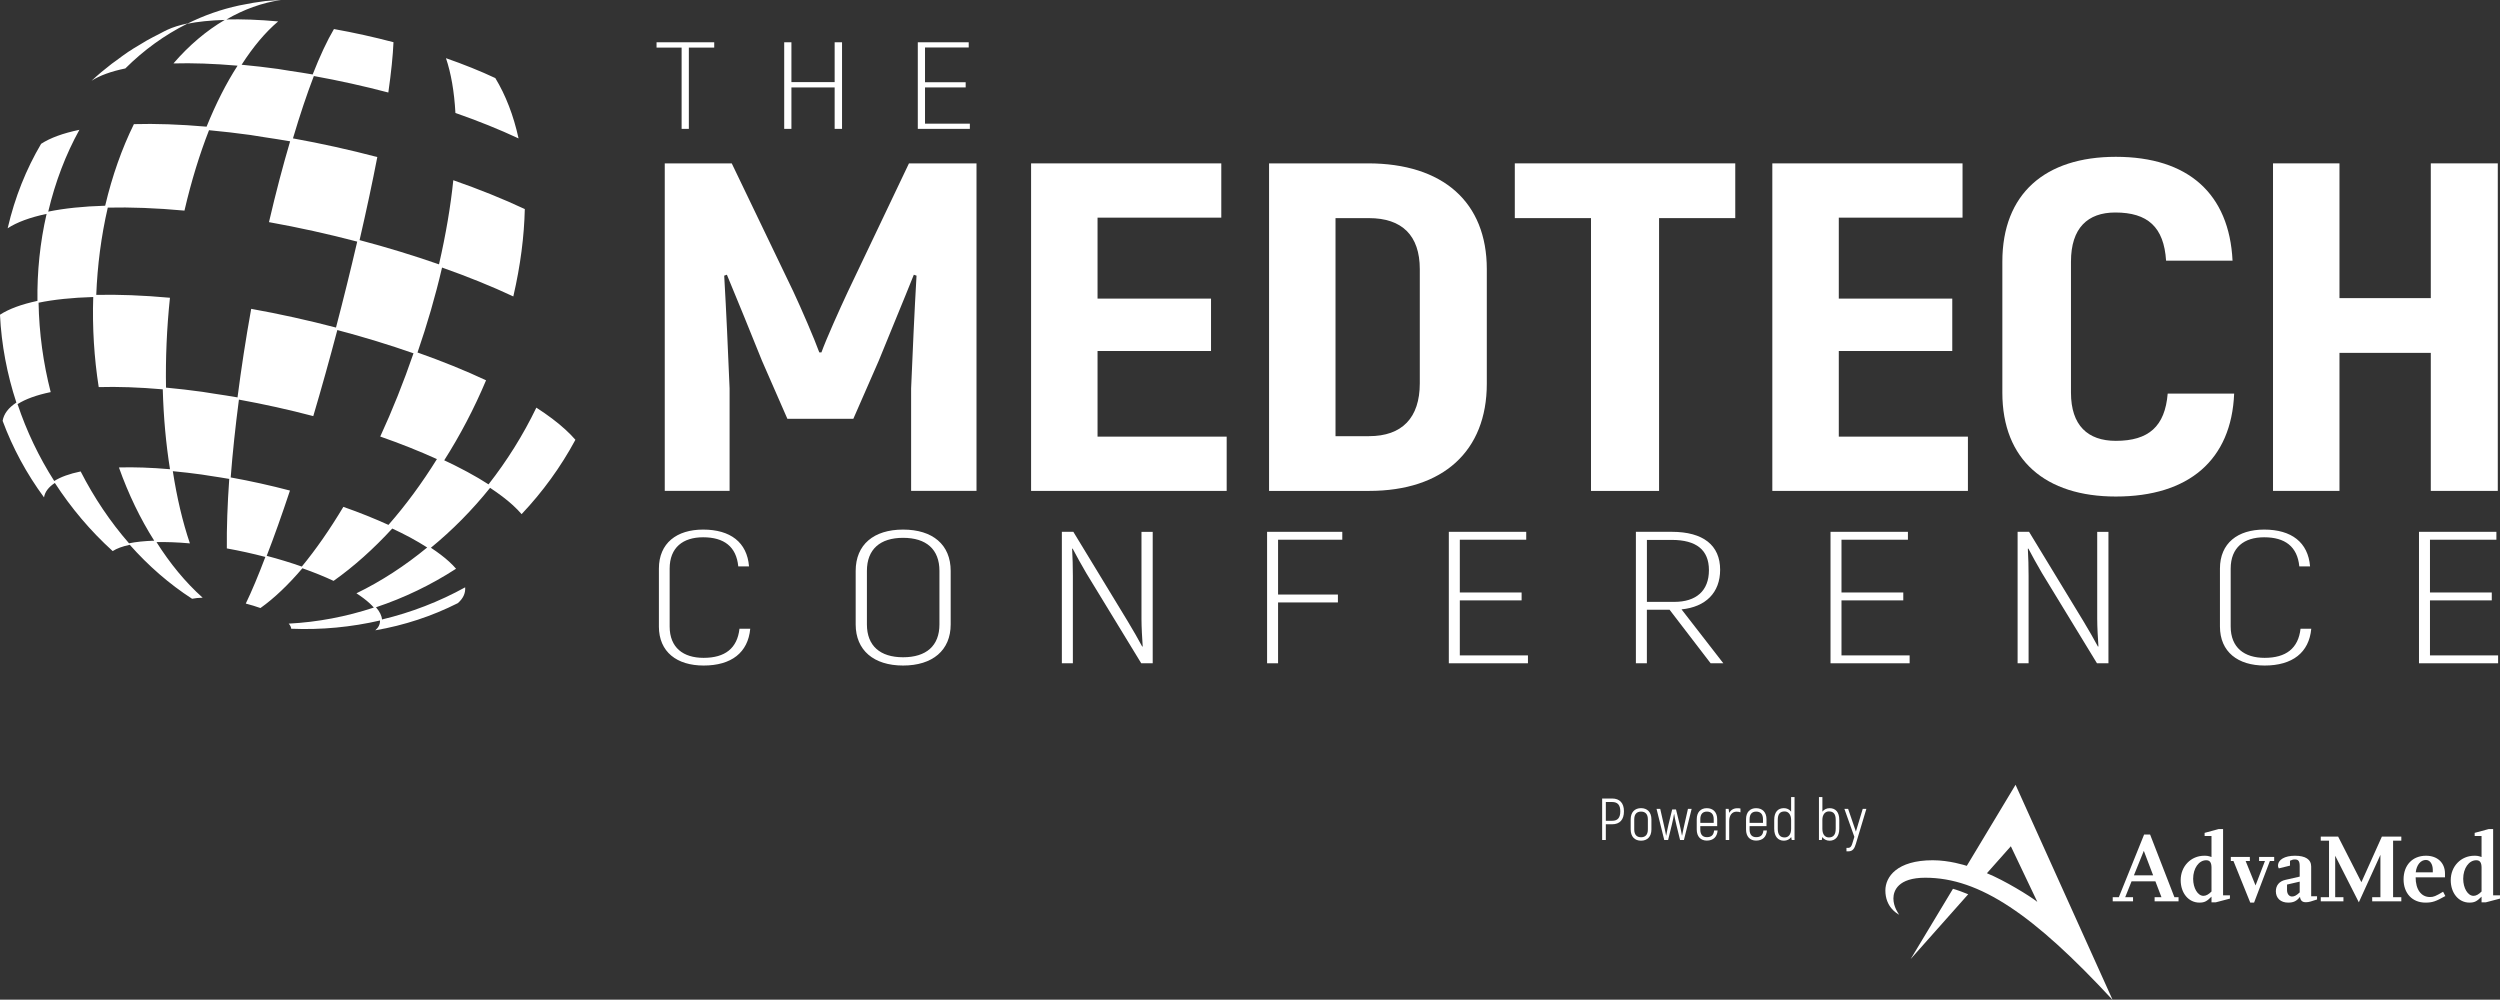 <?xml version="1.0" encoding="UTF-8"?>
<svg id="Layer_2" data-name="Layer 2" xmlns="http://www.w3.org/2000/svg" viewBox="0 0 191.883 76.727">
  <rect x="0" y="0" width="191.883" height="76.727" fill="#333333" stroke="none"/>
  <defs>
    <style>
      .cls-1 {
        fill: #fff;
        stroke-width: 0px;
      }
    </style>
  </defs>
  <g id="Layer_1-2" data-name="Layer 1">
    <g>
      <path class="cls-1" d="M74.95,12.539v25.139h-5.019v-7.865c.125-2.945.25-5.818.415-8.655l-.207-.072c-.829,2.083-1.782,4.346-2.695,6.608l-1.949,4.453h-5.06l-1.948-4.453c-.913-2.263-1.826-4.525-2.696-6.608l-.206.072c.165,2.837.29,5.71.413,8.655v7.865h-4.976V12.539h5.142l4.728,9.84c.621,1.328,1.616,3.628,1.991,4.668h.165c.374-1.04,1.41-3.341,2.031-4.668l4.687-9.84h5.184Z"/>
      <polygon class="cls-1" points="94.151 33.513 94.151 37.679 79.139 37.679 79.139 12.54 93.738 12.54 93.738 16.705 84.24 16.705 84.24 22.919 92.95 22.919 92.95 26.94 84.24 26.94 84.24 33.513 94.151 33.513"/>
      <path class="cls-1" d="M97.404,12.539h7.589c5.764,0,9.124,2.981,9.124,8.117v8.799c0,5.171-3.36,8.224-9.041,8.224h-7.672V12.539ZM105.076,33.477c2.53,0,3.898-1.4,3.898-4.058v-8.762c0-2.587-1.368-3.915-3.898-3.915h-2.571v16.736h2.571Z"/>
      <polygon class="cls-1" points="133.187 16.741 127.339 16.741 127.339 37.68 122.114 37.68 122.114 16.741 116.266 16.741 116.266 12.539 133.187 12.539 133.187 16.741"/>
      <polygon class="cls-1" points="151.044 33.513 151.044 37.679 136.032 37.679 136.032 12.54 150.631 12.54 150.631 16.705 141.133 16.705 141.133 22.919 149.843 22.919 149.843 26.94 141.133 26.94 141.133 33.513 151.044 33.513"/>
      <path class="cls-1" d="M153.687,30.137v-10.056c0-5.207,3.276-8.045,8.709-8.045,5.557,0,8.708,2.837,8.959,7.973h-5.101c-.166-2.585-1.412-3.699-3.899-3.699-2.115,0-3.401,1.186-3.401,3.771v10.056c0,2.514,1.286,3.699,3.442,3.699,2.529,0,3.774-1.113,3.982-3.627h5.101c-.209,5.1-3.485,7.901-9.083,7.901-5.392,0-8.709-2.801-8.709-7.973"/>
      <polygon class="cls-1" points="191.713 12.539 191.713 37.678 186.571 37.678 186.571 27.084 179.562 27.084 179.562 37.678 174.461 37.678 174.461 12.539 179.562 12.539 179.562 22.882 186.571 22.882 186.571 12.539 191.713 12.539"/>
      <path class="cls-1" d="M50.573,48.084v-4.44c0-1.96,1.369-2.997,3.392-2.997,2.1,0,3.375.979,3.525,2.825h-.825c-.149-1.514-1.087-2.234-2.7-2.234-1.535,0-2.567.778-2.567,2.406v4.44c0,1.629,1.049,2.408,2.605,2.408,1.649,0,2.585-.735,2.754-2.235h.826c-.169,1.83-1.444,2.825-3.58,2.825-2.044,0-3.431-1.037-3.431-2.998"/>
      <path class="cls-1" d="M65.676,47.925v-4.107c0-2.019,1.388-3.171,3.637-3.171,2.267,0,3.655,1.152,3.655,3.171v4.107c0,1.989-1.388,3.157-3.655,3.157-2.249,0-3.637-1.168-3.637-3.157M72.105,47.925v-4.107c0-1.657-1.012-2.538-2.792-2.538-1.762,0-2.775.881-2.775,2.538v4.107c0,1.644,1.013,2.522,2.775,2.522,1.78,0,2.792-.878,2.792-2.522"/>
      <path class="cls-1" d="M88.474,40.819v10.089h-.881l-4.218-6.918c-.319-.548-.824-1.441-1.049-1.888l-.037.014c.037.605.057,1.455.057,2.09v6.702h-.845v-10.089h.882l4.179,6.875c.356.578.844,1.443,1.106,1.932l.038-.014c-.038-.561-.094-1.47-.094-2.118v-6.674h.863Z"/>
      <polygon class="cls-1" points="98.096 41.425 98.096 45.633 102.689 45.633 102.689 46.239 98.096 46.239 98.096 50.909 97.253 50.909 97.253 40.819 103.025 40.819 103.025 41.425 98.096 41.425"/>
      <polygon class="cls-1" points="117.275 50.304 117.275 50.909 111.202 50.909 111.202 40.819 117.143 40.819 117.143 41.425 112.045 41.425 112.045 45.475 116.788 45.475 116.788 46.081 112.045 46.081 112.045 50.304 117.275 50.304"/>
      <path class="cls-1" d="M128.147,46.801h-1.744v4.107h-.843v-10.089h2.755c2.418,0,3.711,1.037,3.711,2.912,0,1.758-1.106,2.853-2.963,3.041l3.207,4.136h-.975l-3.149-4.107ZM126.404,46.196h2.1c1.687,0,2.662-.851,2.662-2.436,0-1.557-.975-2.32-2.849-2.32h-1.912v4.756Z"/>
      <polygon class="cls-1" points="146.57 50.304 146.57 50.909 140.498 50.909 140.498 40.819 146.439 40.819 146.439 41.425 141.34 41.425 141.34 45.475 146.083 45.475 146.083 46.081 141.34 46.081 141.34 50.304 146.57 50.304"/>
      <path class="cls-1" d="M161.83,40.819v10.089h-.881l-4.218-6.918c-.318-.548-.824-1.441-1.049-1.888l-.038.014c.038.605.057,1.455.057,2.09v6.702h-.843v-10.089h.88l4.18,6.875c.356.578.843,1.443,1.106,1.932l.038-.014c-.038-.561-.094-1.47-.094-2.118v-6.674h.863Z"/>
      <path class="cls-1" d="M170.388,48.084v-4.44c0-1.96,1.369-2.997,3.392-2.997,2.101,0,3.375.979,3.525,2.825h-.825c-.15-1.514-1.087-2.234-2.7-2.234-1.536,0-2.568.778-2.568,2.406v4.44c0,1.629,1.05,2.408,2.605,2.408,1.649,0,2.588-.735,2.756-2.235h.824c-.167,1.83-1.444,2.825-3.58,2.825-2.042,0-3.429-1.037-3.429-2.998"/>
      <polygon class="cls-1" points="191.738 50.304 191.738 50.909 185.665 50.909 185.665 40.819 191.607 40.819 191.607 41.425 186.508 41.425 186.508 45.475 191.251 45.475 191.251 46.081 186.508 46.081 186.508 50.304 191.738 50.304"/>
      <path class="cls-1" d="M34.955,8.671c-.09-1.643-.337-3.058-.726-4.206,1.366.477,2.644.99,3.788,1.528.797,1.313,1.4,2.873,1.784,4.631-1.464-.685-3.097-1.344-4.845-1.953M44.164,33.756c-1.121,2.084-2.518,4.002-4.129,5.706-.191-.221-.41-.448-.664-.681-.487-.447-1.086-.894-1.755-1.339-1.371,1.708-2.899,3.254-4.543,4.599.535.354,1.012.711,1.401,1.068.202.185.378.366.53.543-1.918,1.242-3.986,2.239-6.145,2.957.292.341.44.654.461.938,2.247-.538,4.397-1.371,6.384-2.469.032.463-.163.871-.568,1.217-1.972.995-4.103,1.7-6.331,2.083.251-.216.37-.469.363-.754-2.199.506-4.49.732-6.819.633-.003-.118-.064-.25-.189-.392,2.228-.113,4.423-.539,6.532-1.232-.093-.106-.197-.215-.318-.326-.28-.257-.622-.515-1.017-.77,1.898-.92,3.723-2.11,5.432-3.517-.007-.003-.013-.008-.019-.011-.385-.246-.797-.49-1.242-.732-.02-.01-.038-.022-.057-.031-.019-.011-.04-.02-.058-.031-.41-.22-.853-.436-1.307-.649-1.43,1.557-2.945,2.915-4.504,4.018-.724-.341-1.532-.664-2.392-.969-1.075,1.261-2.158,2.299-3.22,3.053-.355-.125-.733-.241-1.126-.344.456-.941.964-2.154,1.503-3.579-.966-.254-1.961-.475-2.957-.653-.017-1.583.048-3.384.185-5.335-.464-.083-.926-.151-1.389-.222-.247-.038-.494-.083-.739-.116-.723-.1-1.443-.184-2.152-.25-.017-.002-.033-.003-.05-.004.309,2.012.748,3.882,1.31,5.54-.948-.085-1.803-.114-2.563-.098,1.034,1.639,2.218,3.083,3.542,4.266-.314.008-.586.037-.811.083-1.761-1.138-3.363-2.541-4.782-4.142-.557.116-1,.28-1.312.483-1.705-1.545-3.193-3.311-4.438-5.23-.478.311-.763.682-.833,1.107-1.331-1.806-2.401-3.783-3.177-5.874.089-.537.45-1.008,1.056-1.402-.714-2.173-1.148-4.44-1.259-6.743.687-.447,1.656-.803,2.876-1.063-.03-2.226.194-4.47.702-6.678-1.267.268-2.276.639-2.988,1.105.002-.011.006-.021.008-.033.545-2.349,1.417-4.51,2.558-6.448.698-.455,1.687-.817,2.939-1.076-1.035,1.872-1.848,3.977-2.392,6.28,1.222-.252,2.69-.406,4.371-.455.542-2.303,1.29-4.401,2.205-6.261,1.647-.048,3.518.016,5.578.195.72-1.781,1.52-3.353,2.379-4.682-1.817-.157-3.469-.214-4.922-.172,1.2-1.392,2.528-2.513,3.936-3.339-1.113.032-2.083.134-2.894.299-1.717.858-3.313,2.008-4.735,3.425-1.106.228-1.979.548-2.595.949.498-.466,1.022-.9,1.559-1.313.121-.094.248-.177.372-.268.298-.22.592-.446.901-.651l.215-.131c.047-.03.09-.067.138-.096l1.063-.638c.285-.162.634-.341.972-.512l.39-.205c.017-.007.038-.013.053-.021.053-.027.109-.055.157-.081.427-.2.954-.364,1.575-.492-.02.01-.037.022-.057.031,1.272-.636,2.61-1.108,3.995-1.406l1.086-.205.922-.133h-.009l.028-.002c.08-.008.179-.013.268-.021.204-.017.4-.03.603-.04.104-.007.215-.013.306-.018-1.442.21-2.847.719-4.18,1.493,1.172-.03,2.498.017,3.967.151-.974.824-1.918,1.945-2.804,3.325.021.002.04.003.061.006.895.083,1.801.189,2.713.314.313.043.629.102.943.151.578.088,1.156.171,1.736.275h-.001s.002.001.002.001c.56-1.424,1.11-2.601,1.633-3.487,1.54.275,3.078.617,4.57,1.01-.043,1.016-.176,2.316-.396,3.862-1.867-.492-3.79-.918-5.717-1.266-.528,1.373-1.067,2.979-1.603,4.786,2.182.394,4.36.876,6.474,1.434-.373,1.933-.829,4.071-1.361,6.374,2.114.559,4.162,1.186,6.096,1.861.53-2.306.894-4.473,1.098-6.458,1.98.691,3.83,1.436,5.488,2.214-.047,2.085-.331,4.325-.875,6.676-.002.01-.004.021-.007.031-1.657-.778-3.503-1.523-5.47-2.218-.512,2.208-1.152,4.396-1.883,6.52,1.892.669,3.667,1.385,5.261,2.134-.91,2.165-1.995,4.228-3.211,6.141.077.035.152.071.226.108.152.073.307.144.455.217.031.016.063.03.094.047.121.06.233.12.35.18.053.028.106.055.159.082.133.07.272.138.4.209.029.014.058.03.087.045.13.07.25.141.375.211.057.032.113.064.17.095.099.057.205.113.302.171.028.016.053.032.081.049.125.074.241.149.362.223.113.071.231.14.339.211,1.414-1.806,2.656-3.782,3.671-5.89.871.56,1.623,1.126,2.238,1.691.289.264.542.525.759.776M23.165,43.487c1.08-1.31,2.154-2.855,3.189-4.584,1.242.434,2.396.901,3.462,1.384,1.329-1.517,2.58-3.214,3.719-5.05-1.335-.606-2.794-1.189-4.35-1.731.932-2.021,1.79-4.169,2.553-6.389-1.857-.649-3.82-1.25-5.847-1.785-.599,2.269-1.22,4.493-1.846,6.606-1.864-.491-3.784-.917-5.707-1.266-.274,2.094-.486,4.103-.631,5.973,1.533.277,3.063.617,4.549,1.008-.617,1.857-1.217,3.545-1.785,5.011.934.246,1.839.525,2.694.822M9.128,35.878c1.158-.033,2.473.011,3.92.136-.309-1.932-.497-3.995-.555-6.131-1.815-.159-3.464-.214-4.916-.172-.352-2.246-.497-4.572-.421-6.914-1.615.048-3.021.194-4.196.437.042,2.329.36,4.638.931,6.861-1.079.223-1.932.533-2.544.923.691,2.073,1.64,4.058,2.816,5.901.488-.309,1.168-.557,2.028-.734,1.024,2.006,2.273,3.863,3.712,5.515.541-.111,1.191-.179,1.934-.201-1.073-1.689-1.984-3.583-2.709-5.62M8.272,15.936c-.51,2.208-.796,4.459-.884,6.698,1.677-.038,3.565.03,5.656.22-.246,2.339-.342,4.658-.302,6.899.02.002.04.003.06.004.901.083,1.812.191,2.73.317.308.042.618.1.926.146.59.09,1.179.175,1.77.281v.002h.002c.282-2.196.632-4.481,1.049-6.798,2.192.393,4.381.88,6.509,1.436.569-2.174,1.117-4.388,1.629-6.596-2.214-.581-4.492-1.087-6.771-1.495.001-.011.004-.022.006-.032.522-2.249,1.066-4.312,1.615-6.171-.661-.118-1.319-.215-1.979-.316-.36-.055-.722-.121-1.081-.172-1.04-.143-2.074-.264-3.096-.358-.023-.002-.045-.004-.069-.007-.719,1.837-1.354,3.889-1.877,6.139-.002.01-.003.02-.007.032-2.175-.2-4.142-.27-5.886-.23"/>
      <path class="cls-1" d="M124.644,62.266c0,.654-.323,1-.91,1h-.482v1.206h-.282v-3.184h.764c.587,0,.91.354.91.978M124.363,62.266c0-.474-.201-.709-.628-.709h-.482v1.441h.482c.427,0,.628-.227.628-.732"/>
      <path class="cls-1" d="M125.16,63.662v-.769c0-.559.318-.865.795-.865s.797.306.797.865v.769c0,.56-.319.864-.797.864s-.795-.304-.795-.864M126.479,63.662v-.769c0-.414-.201-.6-.524-.6s-.522.186-.522.6v.769c0,.414.2.6.522.6s.524-.186.524-.6"/>
      <path class="cls-1" d="M129.839,62.084l-.592,2.389h-.296l-.291-1.189c-.068-.272-.145-.654-.163-.809h-.01c-.018.154-.095.537-.163.809l-.291,1.189h-.296l-.592-2.389h.283l.295,1.301c.06.246.128.619.155.751h.009c.027-.15.105-.556.173-.842l.286-1.165h.293l.285,1.165c.068.286.146.692.173.842h.009c.027-.132.095-.505.155-.751l.295-1.301h.283Z"/>
      <path class="cls-1" d="M131.832,63.74c-.036.5-.332.778-.832.778-.464,0-.77-.305-.77-.851v-.786c0-.546.309-.851.773-.851.479,0,.797.305.797.851v.527h-1.297v.26c0,.4.191.587.505.587.346,0,.519-.163.556-.514h.267ZM130.505,62.88v.277h1.028v-.277c0-.4-.195-.587-.524-.587-.314,0-.505.186-.505.587"/>
      <path class="cls-1" d="M133.586,62.057v.291c-.087-.031-.182-.05-.302-.05-.341,0-.562.273-.562.729v1.446h-.268v-2.389h.222l.047.301v.004c.122-.213.326-.354.622-.354.092,0,.169.003.242.022"/>
      <path class="cls-1" d="M135.615,63.74c-.036.5-.331.778-.832.778-.464,0-.769-.305-.769-.851v-.786c0-.546.309-.851.773-.851.478,0,.797.305.797.851v.527h-1.298v.26c0,.4.191.587.506.587.345,0,.518-.163.555-.514h.267ZM134.287,62.88v.277h1.028v-.277c0-.4-.194-.587-.522-.587-.315,0-.506.186-.506.587"/>
      <path class="cls-1" d="M137.737,61.178v3.294h-.217l-.038-.223c-.128.177-.332.277-.563.277-.433,0-.742-.308-.742-.914v-.687c0-.591.282-.897.742-.897.213,0,.423.087.555.268v-1.119h.264ZM137.473,63.622v-.695c0-.383-.195-.647-.496-.647-.35,0-.528.191-.528.647v.687c0,.468.196.663.528.663.273,0,.496-.209.496-.654"/>
      <path class="cls-1" d="M141.17,62.925v.687c0,.606-.309.915-.743.915-.231,0-.435-.101-.562-.277l-.037.223h-.218v-3.295h.264v1.12c.132-.182.342-.268.553-.268.461,0,.743.305.743.896M140.897,62.925c0-.456-.177-.647-.527-.647-.302,0-.497.264-.497.647v.695c0,.447.223.656.497.656.332,0,.527-.194.527-.664v-.687Z"/>
      <path class="cls-1" d="M143.25,62.084l-.805,2.68c-.104.355-.241.578-.568.578h-.155v-.264h.118c.211,0,.278-.159.337-.355l.151-.491-.765-2.147h.287l.596,1.742.524-1.742h.282Z"/>
      <path class="cls-1" d="M146.656,73.599l3.241-5.382c.278.075.868.291,1.169.42l-4.408,4.963-.002-.002ZM145.767,70.208c-.181-.095-1.059-.601-1.059-1.861,0-1.037.876-2.32,3.639-2.32,1.272,0,2.462.384,2.611.429l3.742-6.222,7.44,16.488-.007.006c-6.042-6.513-10.18-9.36-14.361-9.36-2.1,0-2.447,1.009-2.447,1.592,0,.643.385,1.162.443,1.249h-.001ZM152.501,67.022c1.345.549,3.294,1.742,3.871,2.201-.003-.002-2.033-4.27-2.033-4.27l-1.838,2.07Z"/>
      <path class="cls-1" d="M163.784,67.186l.761-1.882.715,1.882h-1.476ZM167.21,68.864h-.316l-1.867-4.811h-.46l-1.941,4.811h-.468v.316h1.559v-.316h-.602l.489-1.22h1.829l.467,1.22h-.527v.316h1.837v-.316Z"/>
      <path class="cls-1" d="M169.122,68.759c-.436,0-.791-.588-.791-1.31,0-.805.437-1.423,1.003-1.423.278,0,.406.173.406.572v1.829c-.226.226-.421.332-.618.332M171.155,68.721h-.527v-5.09h-.332l-1.085.294v.241h.528v1.612c-.241-.083-.339-.098-.55-.098-1.032,0-1.815.813-1.815,1.874,0,.994.602,1.724,1.439,1.724.384,0,.572-.098.926-.459v.437h.33l1.085-.286v-.248Z"/>
      <polygon class="cls-1" points="174.551 66.086 174.22 66.086 173.008 69.278 172.714 69.278 171.426 66.086 171.223 66.086 171.223 65.77 172.684 65.77 172.684 66.086 172.36 66.086 173.12 67.961 173.843 66.086 173.392 66.086 173.392 65.77 174.551 65.77 174.551 66.086"/>
      <path class="cls-1" d="M176.509,68.495c-.248.233-.407.316-.588.316-.225,0-.384-.203-.384-.489v-.429l.972-.225v.827ZM177.841,68.789h-.451v-2.282c0-.542-.437-.827-1.242-.827-.784,0-1.303.301-1.303.76,0,.082.008.121.061.211l.858-.211v-.376c.18-.083.256-.099.376-.099.271,0,.369.135.369.52v.798l-1.1.25c-.467.104-.73.428-.73.872,0,.535.369.874.949.874.406,0,.654-.12.903-.444.038.285.173.414.451.414.113,0,.234-.016.354-.052l.505-.159v-.248Z"/>
      <polygon class="cls-1" points="184.309 69.18 182.073 69.18 182.073 68.864 182.705 68.864 182.705 65.611 181.048 69.256 179.233 65.679 179.233 68.864 179.866 68.864 179.866 69.18 178.126 69.18 178.126 68.864 178.76 68.864 178.76 64.526 178.126 64.526 178.126 64.211 179.46 64.211 181.244 67.713 182.817 64.211 184.309 64.211 184.309 64.526 183.677 64.526 183.677 68.864 184.309 68.864 184.309 69.18"/>
      <path class="cls-1" d="M185.416,66.952c.067-.572.383-.948.782-.948.309,0,.527.316.527.768v.181h-1.309ZM187.516,68.443c-.579.346-.73.407-1.008.407-.679,0-1.1-.58-1.1-1.514h2.253v-.286c0-.829-.581-1.37-1.454-1.37-1.039,0-1.725.722-1.725,1.815,0,1.068.67,1.784,1.68,1.784.526,0,.79-.09,1.527-.505l-.173-.331Z"/>
      <path class="cls-1" d="M189.85,68.759c-.436,0-.791-.588-.791-1.31,0-.805.437-1.423,1.003-1.423.278,0,.406.173.406.572v1.829c-.226.226-.421.332-.618.332M191.883,68.721h-.527v-5.09h-.332l-1.085.294v.241h.528v1.612c-.241-.083-.339-.098-.55-.098-1.032,0-1.815.813-1.815,1.874,0,.994.602,1.724,1.439,1.724.384,0,.572-.098.926-.459v.437h.33l1.085-.286v-.248Z"/>
      <polygon class="cls-1" points="54.819 3.653 52.871 3.653 52.871 9.891 52.316 9.891 52.316 3.653 50.392 3.653 50.392 3.245 54.819 3.245 54.819 3.653"/>
      <polygon class="cls-1" points="64.629 3.245 64.629 9.891 64.062 9.891 64.062 6.711 60.744 6.711 60.744 9.891 60.19 9.891 60.19 3.245 60.744 3.245 60.744 6.302 64.062 6.302 64.062 3.245 64.629 3.245"/>
      <polygon class="cls-1" points="74.439 9.492 74.439 9.891 70.444 9.891 70.444 3.245 74.352 3.245 74.352 3.644 70.998 3.644 70.998 6.312 74.118 6.312 74.118 6.71 70.998 6.71 70.998 9.492 74.439 9.492"/>
    </g>
  </g>
</svg>